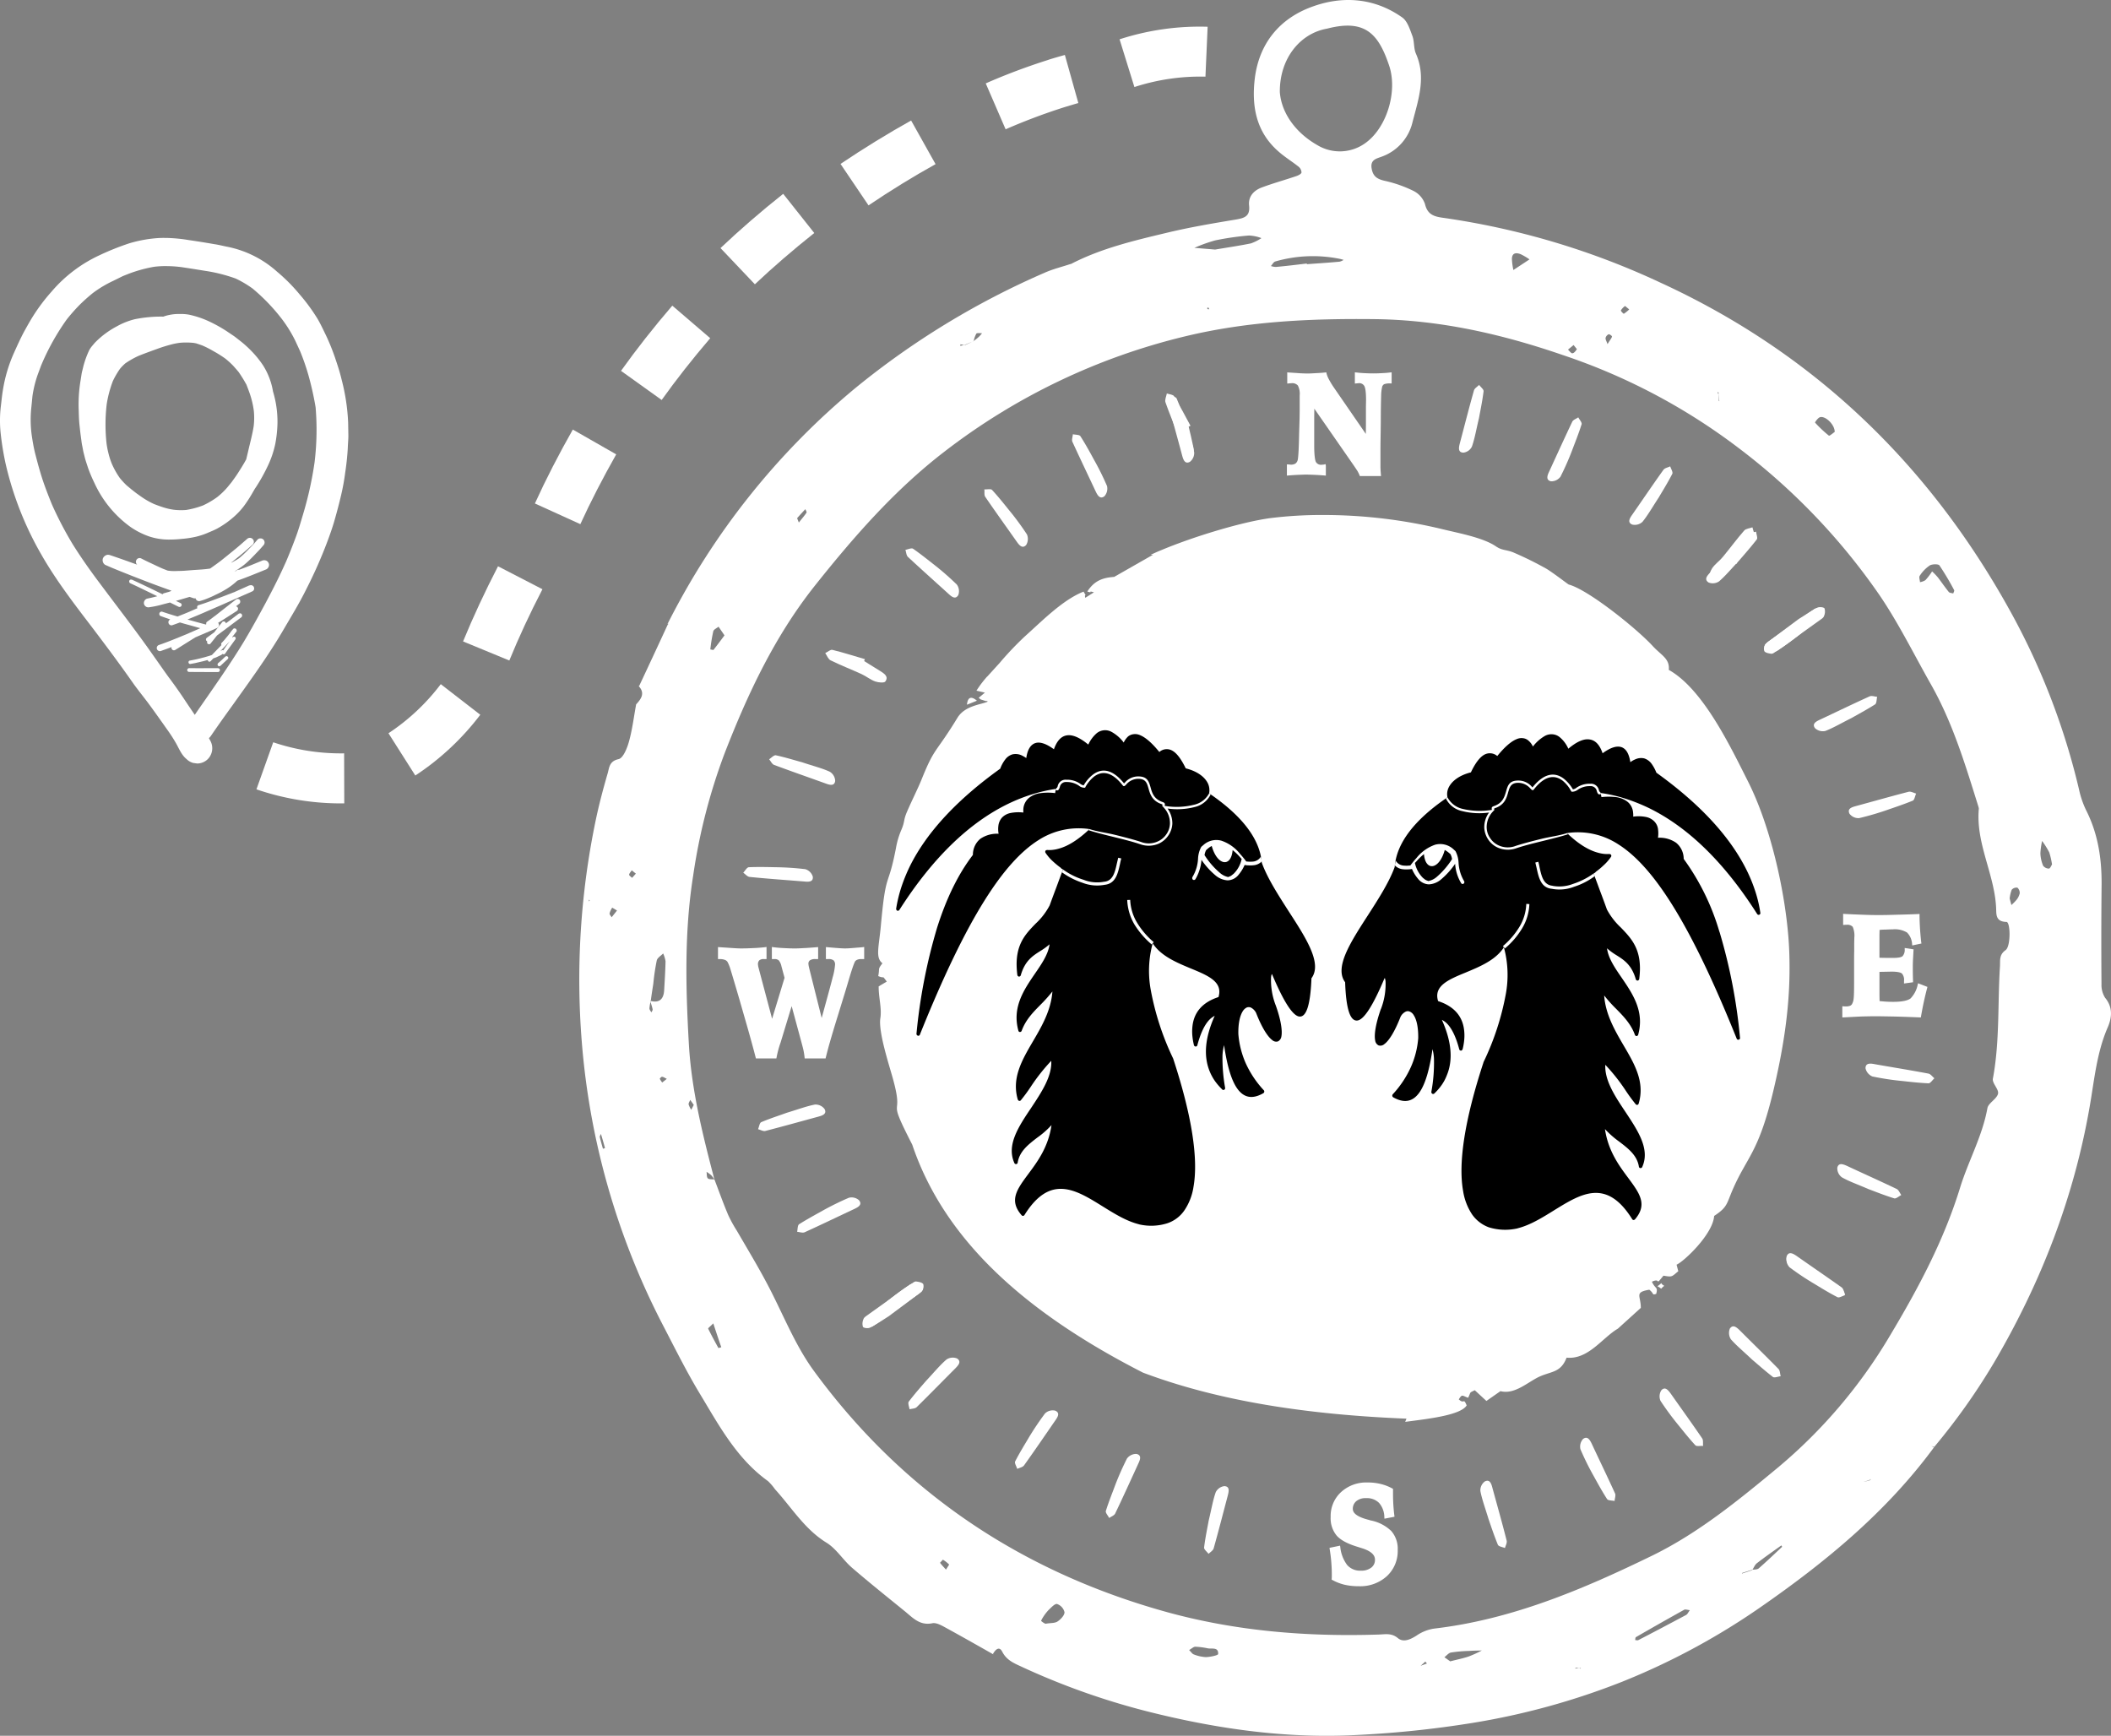 <svg xmlns="http://www.w3.org/2000/svg" width="580.511" height="477.347" viewBox="0 0 580.511 477.347"><rect x="0" y="0" width="580.511" height="477.347" fill="#808080" stroke="none"/><defs><style>.a{fill:white;}.a,.b,.c,.d{fill-rule:evenodd;}.b{fill:#fff;}.c{fill:black;}.d{fill:black;}</style></defs><g transform="translate(-261.331 -432.419)"><path class="a" d="M287.048,434.282c1.539-.5,3.141-.942,4.679-1.382l3.707,13.224c-1.414.408-2.89.847-4.3,1.287a165.993,165.993,0,0,0-15.7,5.936l-5.466-12.627a170.546,170.546,0,0,1,17.023-6.407Z" transform="translate(262.434 14.631)"/><path class="a" d="M271.133,436.165a71.426,71.426,0,0,1,24.216-3.455l-.6,13.725a58.589,58.589,0,0,0-19.537,2.859Z" transform="translate(298.072 7.064)"/><path class="a" d="M289.986,446.827a72.383,72.383,0,0,1-17.871,16.71l-7.382-11.623a58.241,58.241,0,0,0,14.386-13.5Z" transform="translate(103.424 182.154)"/><path class="a" d="M287.73,455.722a71.653,71.653,0,0,1-24.154-3.863l4.617-12.94a58.073,58.073,0,0,0,19.5,3.046Z" transform="translate(68.272 197.632)"/><path class="a" d="M288.1,433.474l6.721,12c-6.157,3.425-12.344,7.225-18.437,11.34l-7.7-11.4C275.129,441.076,281.63,437.086,288.1,433.474Z" transform="translate(223.783 32.086)"/><path class="a" d="M284.882,434.116l8.543,10.774c-5.842,4.648-11.338,9.391-16.332,14.1l-9.454-9.956C272.916,444.042,278.695,439.017,284.882,434.116Z" transform="translate(191.824 51.608)"/><path class="a" d="M280.871,435.095l10.427,8.951c-4.868,5.685-9.36,11.4-13.35,16.992l-11.181-8.009C270.977,447.125,275.72,441.094,280.871,435.095Z" transform="translate(165.338 81.379)"/><path class="a" d="M276.442,436.18,288.377,443c-3.675,6.5-7,12.94-9.863,19.191l-12.5-5.685C269.029,449.874,272.546,443.058,276.442,436.18Z" transform="translate(142.409 114.373)"/><path class="a" d="M275,437.378l12.218,6.312c-3.455,6.659-6.5,13.223-9.108,19.6l-12.721-5.245C268.149,451.323,271.384,444.382,275,437.378Z" transform="translate(123.282 150.772)"/><g transform="translate(261.331 497.849)"><path class="a" d="M348.118,481.051a84.99,84.99,0,0,0-1.978-8.826,60.869,60.869,0,0,0-2.293-6.6l-1.32-2.858a36.174,36.174,0,0,0-3.926-6.282,52.781,52.781,0,0,0-7.821-8.071,29.637,29.637,0,0,0-4.617-2.733,43.592,43.592,0,0,0-8.48-2.135c-2.135-.346-4.271-.691-6.407-1.005a31.9,31.9,0,0,0-3.895-.283,24.351,24.351,0,0,0-3.707.189,38,38,0,0,0-6.878,1.884c-.565.22-1.1.441-1.664.66l-2.67,1.318a31.809,31.809,0,0,0-5.528,3.3,47.943,47.943,0,0,0-3.769,3.36,51.6,51.6,0,0,0-3.486,3.959,64.64,64.64,0,0,0-7.067,12.72l-.942,2.544A31.333,31.333,0,0,0,270.255,478l-.283,2.89a31.828,31.828,0,0,0,.063,7.726c.251,1.728.534,3.425.942,5.088.472,1.822.942,3.612,1.477,5.4.88,2.984,2.01,5.874,3.172,8.732a101.248,101.248,0,0,0,5.654,10.836c2.355,3.77,4.93,7.413,7.633,10.993,4.962,6.659,10.082,13.223,14.856,20.07,1.319,1.853,2.607,3.738,3.958,5.591,1.351,1.79,2.638,3.611,3.894,5.466,1.068,1.632,2.167,3.235,3.267,4.867,4.554-6.6,9.234-13.129,13.412-19.976,2.136-3.55,4.114-7.161,6.062-10.773,1-1.886,1.979-3.739,2.921-5.654.974-1.915,1.854-3.832,2.733-5.78.848-2.01,1.665-4.02,2.418-6.062.911-2.324,1.6-4.774,2.324-7.192a97.692,97.692,0,0,0,3.078-14.008,74.165,74.165,0,0,0,.282-15.171ZM306.5,434.5h.408a43.2,43.2,0,0,1,6.375.6c2.388.345,4.712.722,7.067,1.131,1.1.156,2.167.439,3.267.659a28.963,28.963,0,0,1,13.883,6.878,48.628,48.628,0,0,1,6.219,6.25,51.36,51.36,0,0,1,4.931,6.721c.848,1.446,1.539,2.953,2.262,4.43a59.414,59.414,0,0,1,2.544,6.249c.659,1.948,1.319,3.926,1.791,5.937a56.276,56.276,0,0,1,1.821,11.9l.063,3.612c0,1.131-.126,2.261-.158,3.391-.125,2.293-.376,4.586-.722,6.847a59.53,59.53,0,0,1-1.131,6.188c-.534,2.293-1.13,4.553-1.789,6.846-.566,1.979-1.257,3.926-1.98,5.874a126.9,126.9,0,0,1-5.779,13.065c-1.884,3.833-4.146,7.508-6.313,11.213-4.272,7.319-9.3,14.166-14.229,21.076-1.884,2.607-3.769,5.246-5.591,7.915a3.949,3.949,0,0,1-.659.785l.377.691a4.272,4.272,0,0,1-.66,5.057,4.188,4.188,0,0,1-2.952,1.225l-1.1-.158a4.129,4.129,0,0,1-1.822-1.068c-1.382-1.1-2.072-2.922-2.921-4.4a42.352,42.352,0,0,0-2.418-3.737c-1.759-2.482-3.518-4.994-5.34-7.444-1.193-1.57-2.418-3.11-3.58-4.68-1.195-1.7-2.419-3.424-3.643-5.119-2.482-3.424-5-6.785-7.539-10.146-5.152-6.753-10.4-13.506-14.605-20.918a90.667,90.667,0,0,1-9.611-24.373,77.2,77.2,0,0,1-1.413-8.418,33.141,33.141,0,0,1,0-7.7c.188-1.476.314-2.984.564-4.46a40.688,40.688,0,0,1,3.11-10.427c.88-1.948,1.759-3.894,2.764-5.779.628-1.132,1.257-2.263,1.916-3.362a50.661,50.661,0,0,1,5.591-7.57,38.627,38.627,0,0,1,13.065-9.956,72.392,72.392,0,0,1,8.292-3.33,35.941,35.941,0,0,1,8.354-1.476l1.288-.031Z" transform="translate(-261.331 -434.502)"/><path class="a" d="M310.2,461.741A24.23,24.23,0,0,0,309.072,457c-.282-.817-.6-1.634-.911-2.45l-.032-.031a38.033,38.033,0,0,0-2.1-3.393c-.44-.534-.911-1.068-1.382-1.6a20.9,20.9,0,0,0-2.293-2.1,31.351,31.351,0,0,0-3.141-1.979,29.187,29.187,0,0,0-3.11-1.6c-.6-.219-1.163-.408-1.759-.6l-.659-.125a19.487,19.487,0,0,0-3.833-.03,19.78,19.78,0,0,0-2.732.564c-1.037.283-2.073.6-3.11.974-1.821.659-3.675,1.318-5.465,2.041a23.552,23.552,0,0,0-3.675,2.074,12.8,12.8,0,0,0-1.446,1.476,22.813,22.813,0,0,0-1.978,3.391,31.552,31.552,0,0,0-1.7,6.408,47.8,47.8,0,0,0-.032,10.8,23.369,23.369,0,0,0,.5,2.576,20.15,20.15,0,0,0,.942,2.952,21.962,21.962,0,0,0,2.2,3.926,22.2,22.2,0,0,0,1.853,2.01c.44.376.88.722,1.319,1.1l1.32,1.035,1.413,1.005a21.677,21.677,0,0,0,3.517,2.011q1.32.518,2.639.942a16.938,16.938,0,0,0,2.795.627,17.183,17.183,0,0,0,3.36.063,23.288,23.288,0,0,0,4.681-1.256,23,23,0,0,0,3.895-2.293,19.858,19.858,0,0,0,2.858-2.763l1.1-1.351c.565-.786,1.13-1.539,1.634-2.325.847-1.32,1.664-2.607,2.387-3.957.189-.848.408-1.7.6-2.544.5-2.167,1.1-4.335,1.444-6.565a19.347,19.347,0,0,0,.032-4.27Zm3.957,14.982a49.57,49.57,0,0,1-3.36,6.062l-.283.408-.816,1.413c-.471.786-.911,1.539-1.445,2.293a19.786,19.786,0,0,1-3.643,4.146,25.014,25.014,0,0,1-4.491,3.141c-.879.472-1.853.849-2.795,1.257a19.561,19.561,0,0,1-2.984.973,27.526,27.526,0,0,1-3.926.6,32.228,32.228,0,0,1-3.895.19,17.274,17.274,0,0,1-5.057-.849,21.5,21.5,0,0,1-5.151-2.607,30.521,30.521,0,0,1-9.988-12.218,38.715,38.715,0,0,1-1.665-3.926L264,475.591c-.22-.69-.377-1.413-.566-2.135-.157-.6-.251-1.225-.377-1.853a15.954,15.954,0,0,1-.282-1.758c-.22-1.477-.377-2.953-.534-4.429-.126-1.289-.158-2.607-.189-3.926-.062-1.256-.03-2.513.032-3.77a39.355,39.355,0,0,1,.472-4.207l.313-2.011c.125-.628.315-1.256.44-1.853a25.688,25.688,0,0,1,1.634-4.523,8.42,8.42,0,0,1,.565-.879c.408-.472.785-.973,1.225-1.414a24.334,24.334,0,0,1,5.811-4.27,19.906,19.906,0,0,1,4.9-1.948,36.163,36.163,0,0,1,7.852-.722h.03a10.442,10.442,0,0,1,1.7-.472,12.477,12.477,0,0,1,2.607-.251h.377a12.275,12.275,0,0,1,2.387.189,25.563,25.563,0,0,1,5.246,1.728,38.987,38.987,0,0,1,5.025,2.763l1.729,1.162c.628.408,1.193.879,1.759,1.32a29.835,29.835,0,0,1,3.172,2.794,27.679,27.679,0,0,1,3.424,4.178,19.31,19.31,0,0,1,2.733,7.192,28.539,28.539,0,0,1,1.225,8.732,34.115,34.115,0,0,1-.6,5.653A27.169,27.169,0,0,1,314.16,476.723Z" transform="translate(-240.408 -414.25)"/><path class="a" d="M264.36,446.144a.523.523,0,0,1-.66.063.5.5,0,0,1-.251-.315l.03-.376-.251-.22a.513.513,0,0,1-.062-.472c.03-.156.125-.22.251-.345l2.041-1.507.188-.283-.094.125,2.074-2.639a.545.545,0,0,1,.408-.156.6.6,0,0,1,.408.156.584.584,0,0,1,.158.379c1.193-.88,2.387-1.791,3.58-2.7l.282-.062h.189a.629.629,0,0,1,.345.282.512.512,0,0,1,.063.471.549.549,0,0,1-.252.378c-2.2,1.634-4.4,3.3-6.6,4.931C265.585,444.605,264.988,445.391,264.36,446.144Z" transform="translate(-206.5 -334.549)"/><path class="a" d="M274.317,441.47l-2.575,2.7.313-.188.253-.094.156.031.095.032c.345-.5.691-1.038,1.068-1.54l.691-.942Zm-1.854,3.518-.062-.062-.44.314-.879.408a6.233,6.233,0,0,1-1.257.5l-.754.785a.454.454,0,0,1-.659,0l-.158-.314-1.319.346-1.225.282-.942.22-1.194.22a.449.449,0,0,1-.565-.314.458.458,0,0,1,.314-.6c.911-.158,1.791-.346,2.7-.566l1.444-.376,1.194-.346.755-.251,2.637-2.733a.522.522,0,0,1,.095-.659l.6-.628.472-.565.722-.879-.031.03.063-.062-.032.032.534-.691.252-.346h0l.03-.062h0l.408-.472a.637.637,0,0,1,.346-.283h.157l.283.063a.661.661,0,0,1,.251.345.5.5,0,0,1-.032.472l-.472.6-.094.125h0l-.565.724.063.156h.032l.251-.22h.126l.251.063.22.282-.062.346-1.446,2.01c-.471.628-.942,1.287-1.382,1.917A.468.468,0,0,1,272.463,444.988Z" transform="translate(-211.149 -330.534)"/><path class="a" d="M263.365,440.833a.526.526,0,0,1,0-.69l1.1-.974.88-.848.345-.158.346.158a.455.455,0,0,1,0,.659l-.912.849-1.068,1A.526.526,0,0,1,263.365,440.833Z" transform="translate(-203.402 -323.175)"/><path class="a" d="M263.719,441.778l.408.063c2.544.847,5.088,1.759,7.6,2.669a1.055,1.055,0,0,1-.22-1.289,1,1,0,0,1,1.414-.376c.816.408,1.6.817,2.45,1.193,1.13.534,2.293,1.1,3.455,1.6l1.288.5h0a12.57,12.57,0,0,0,2.167.125l1-.031c.534,0,1.037-.032,1.539-.063l2.419-.189c1.382-.093,2.764-.156,4.115-.346l.439-.062c.974-.69,1.948-1.382,2.89-2.1,1.193-.942,2.387-1.915,3.581-2.89,1.256-1.005,2.449-2.073,3.674-3.141a1.176,1.176,0,0,1,.786-.314,1.1,1.1,0,0,1,.753.314,1.062,1.062,0,0,1,0,1.539c-1.1.973-2.2,1.979-3.36,2.921-.848.691-1.7,1.382-2.576,2.073l.188-.063a19.151,19.151,0,0,0,2.041-1.193l.032-.032a26.8,26.8,0,0,0,2.388-2.229l1.381-1.414c.44-.471.848-.973,1.257-1.444a1.085,1.085,0,0,1,.785-.315,1.107,1.107,0,0,1,.816.315,1.136,1.136,0,0,1,0,1.6c-.5.565-1,1.162-1.538,1.7-.6.628-1.195,1.256-1.791,1.853-.565.566-1.131,1.1-1.727,1.6a20.378,20.378,0,0,1-2.136,1.54l-.753.5.408-.156h.032a1,1,0,0,1,.754-.345l.063.03.911-.345c1.884-.69,3.769-1.507,5.653-2.261l.315-.032a1.583,1.583,0,0,1,.691.158,1.359,1.359,0,0,1,.628.817,1.245,1.245,0,0,1-.158,1,1.3,1.3,0,0,1-.785.629c-2.167.879-4.3,1.758-6.5,2.575l-1.225.439a18.141,18.141,0,0,1-3.046,2.324,26.4,26.4,0,0,1-2.953,1.571,20.26,20.26,0,0,1-1.853.848A17.049,17.049,0,0,1,289,454.5a.972.972,0,0,1-1.194-.659v-.094a1.156,1.156,0,0,1-.723-.063l-.942-.314-3.769,1.1,1.319.629a.551.551,0,0,1,.189.754.6.6,0,0,1-.785.22l-2.356-1.162-2.167.565a25.413,25.413,0,0,1-3.424.722,1.25,1.25,0,0,1-1.539-.848,1.253,1.253,0,0,1,.879-1.507c.942-.189,1.853-.408,2.764-.66-2.136-1.037-4.24-2.073-6.376-3.079l-1.068-.5a.561.561,0,0,1-.22-.754.7.7,0,0,1,.346-.252h.125l.283.063c2.01.91,4.02,1.884,6,2.827l2.356,1.162a.785.785,0,0,1,.5-.314l.88-.251a4.478,4.478,0,0,0,.911-.314l.189-.094c-2.01-.722-4.021-1.445-6-2.2-3.455-1.32-6.91-2.67-10.334-4.084l-1.884-.817a1.444,1.444,0,0,1-.534-.534,1.643,1.643,0,0,1-.157-1.162A1.621,1.621,0,0,1,263.719,441.778Z" transform="translate(-234.001 -354.65)"/><path class="a" d="M263.329,454c2.544-.879,5.026-1.915,7.475-2.921l3.675-1.6.189-.094-2.1-.6c-.879-.251-1.759-.471-2.607-.721l-.88-.253c-.691.253-1.382.5-2.1.755a.833.833,0,0,1-1.036-.6.809.809,0,0,1,.094-.659,1,1,0,0,1,.378-.345c-.848-.283-1.7-.566-2.514-.88a.554.554,0,0,1-.408-.283.649.649,0,0,1,.566-.973l.157.031c1.413.472,2.795.911,4.209,1.32,1.1-.439,2.23-.879,3.329-1.351l2.136-.942-.062-.125a.581.581,0,0,1,.408-.722c1.7-.5,3.36-1.131,5.025-1.759,1.664-.6,3.3-1.256,4.931-1.884l3.926-1.759.472-.094.219.031a.956.956,0,0,1,.565.408,1.134,1.134,0,0,1,.094.722.917.917,0,0,1-.44.535c-2.827,1.255-5.685,2.511-8.512,3.769-1.727.753-3.486,1.507-5.213,2.261-1.382.6-2.764,1.163-4.147,1.728,1.665.471,3.362.942,5.057,1.382l.094-.062v-.346a.6.6,0,0,1,.315-.408c.722-.5,1.414-1.036,2.1-1.57l-.125.125c1.947-1.539,3.863-3.046,5.811-4.553a.812.812,0,0,1,.534-.221.7.7,0,0,1,.722.755.716.716,0,0,1-.188.5l-.974.754a1.029,1.029,0,0,1,.471.345.721.721,0,0,1-.282.974c-1.7,1.1-3.424,2.2-5.121,3.266l.126.127a.9.9,0,0,1,.095.689.893.893,0,0,1-.408.535c-2.042.911-4.083,1.758-6.093,2.638l-1.005.628c-1.508.942-2.984,1.884-4.522,2.827a.672.672,0,0,1-.912-.251.609.609,0,0,1-.062-.565l-.566.22c-.816.314-1.633.6-2.418.879a.865.865,0,0,1-1.068-.6A.878.878,0,0,1,263.329,454Z" transform="translate(-219.604 -342.059)"/><path class="a" d="M263.5,438.27h0c2.639.031,5.276,0,7.916,0a.55.55,0,0,1,.534.534.53.53,0,0,1-.534.534c-2.639,0-5.276,0-7.916-.031a.523.523,0,0,1-.534-.5A.55.55,0,0,1,263.5,438.27Z" transform="translate(-211.487 -319.952)"/></g><path class="a" d="M298.285,459.517l-.094.345a7.535,7.535,0,0,1-1.978,3.832c-1.005.754-3.173,1.068-6.628.879-.6-.031-1.224-.093-1.885-.156l-.03-1.6v-6.438h.22l1.665-.032,1.382-.031c1.915,0,2.638.283,2.921.534a2.647,2.647,0,0,1,.565,2.01v.722l2.48-.345v-.282l-.03-.974c-.032-1.288-.032-2.135-.032-2.576,0-.565,0-1.193.032-1.948.03-.721.094-1.727.157-2.984l.031-.282-2.45-.377v.346a2.556,2.556,0,0,1-.6,1.915c-.251.22-.911.472-2.639.472h-1.413l-1.728-.032h-.565V446.2l.03-1.351a14.145,14.145,0,0,1,1.634-.094c.659-.031,1.32-.063,2.011-.063a6.487,6.487,0,0,1,3.926.88,4.929,4.929,0,0,1,1.381,3.2l.032.345,2.544-.535-.062-.282c-.157-1.287-.251-2.545-.346-3.8-.063-1.225-.126-2.48-.126-3.706v-.346l-.313.032q-3.393.14-6.031.189c-1.758.062-3.454.093-4.993.093-1.288,0-2.764-.031-4.335-.093s-3.235-.125-4.994-.221l-.346-.031v3.046h.346l.345-.031h.283a2,2,0,0,1,1.665.565,6.128,6.128,0,0,1,.44,2.984l-.032,1.508v2.2c-.032,1.037-.032,1.979-.032,2.921v5.779c0,2.136-.032,3.612-.125,4.366a3.724,3.724,0,0,1-.44,1.476,1.16,1.16,0,0,1-.6.5,3.271,3.271,0,0,1-1.1.156h-.282l-.377-.031h-.315v3.046h.345c1.886-.094,3.55-.187,4.964-.251,1.444-.032,2.732-.063,3.8-.063,1.1,0,2.544.031,4.46.063,1.885.031,4.492.125,7.758.251h.282l.032-.283c.22-1.193.44-2.45.723-3.737.282-1.32.6-2.67.974-4.084l.062-.283Z" transform="translate(490.501 243.307)"/><path class="a" d="M305.9,440.9c-1.634.156-2.764.219-3.3.219-.754,0-2.073-.093-3.926-.251l-1.036-.094-.345-.031v3.3h.691a2.161,2.161,0,0,1,1.445.376,1.587,1.587,0,0,1,.377,1.225,17.3,17.3,0,0,1-.66,3.455c-.408,1.665-1.444,5.433-3.015,11.151l-3.393-13.538-.188-.816-.063-.5a1.16,1.16,0,0,1,.408-1.005,2.527,2.527,0,0,1,1.508-.345h.754v-3.3l-.377.031c-1.508.127-2.733.22-3.675.252-.911.062-1.7.093-2.293.093-.942,0-1.947-.031-2.921-.093-1.005-.032-2.041-.125-3.077-.252l-.378-.063v3.33h.723a1.649,1.649,0,0,1,1.193.376,3.911,3.911,0,0,1,.723,1.634l.848,3.142L282.5,460.466,278.893,446.9l-.22-.849-.062-.534a1.489,1.489,0,0,1,.376-1.131,1.841,1.841,0,0,1,1.225-.345h.754v-3.33l-.377.063c-1.131.127-2.261.22-3.36.252-1.1.062-2.231.093-3.33.093q-.754,0-2.072-.093l-3.832-.252-.377-.031v3.3h.565a3.853,3.853,0,0,1,1.319.22,1.616,1.616,0,0,1,.722.534,11.75,11.75,0,0,1,.879,2.231c.377,1.225,1.163,3.862,2.324,7.821l2.356,8.2c1.194,4.209,1.915,6.942,2.2,8.073l.063.252h5.622l.063-.283a28.342,28.342,0,0,1,.911-3.55l.189-.534,3.046-10.019,2.67,9.863c.252.942.472,1.759.6,2.356.125.659.219,1.256.282,1.852l.032.315H297.2l.063-.252c.283-1.131.628-2.482,1.068-4.021s1.194-4.114,2.293-7.632l1.477-4.805c.376-1.194.848-2.765,1.413-4.68,1.256-4.273,1.727-5.215,1.853-5.37A1.528,1.528,0,0,1,306,444.2a2.709,2.709,0,0,1,.974-.158h.848v-3.33l-.377.063C307.066,440.805,306.564,440.868,305.9,440.9Z" transform="translate(191.155 252.125)"/><path class="a" d="M284.246,455.827l-.5-.156c-2.89-.722-4.366-1.728-4.366-2.984a2.721,2.721,0,0,1,.974-2.167,3.993,3.993,0,0,1,2.67-.817,4.739,4.739,0,0,1,3.581,1.32,6.079,6.079,0,0,1,1.445,3.989l.032.346,2.764-.535-.032-.282c-.125-.942-.219-1.948-.282-2.953s-.094-2.041-.094-3.079v-1.351l-.158-.093a13.052,13.052,0,0,0-3.235-1.257,14.746,14.746,0,0,0-3.643-.408,10.2,10.2,0,0,0-7.286,2.671,8.929,8.929,0,0,0-2.828,6.815,7.452,7.452,0,0,0,1.6,5.057c1.036,1.224,2.92,2.261,5.559,3.077l1.194.376c2.544.755,3.831,1.822,3.831,3.205a2.627,2.627,0,0,1-1,2.2,4.432,4.432,0,0,1-2.858.848,4.692,4.692,0,0,1-3.8-1.57,9.893,9.893,0,0,1-1.884-4.994l-.063-.314-2.889.6.03.283c.189,1.161.346,2.323.44,3.486s.157,2.324.157,3.455v.817l-.032.5-.03.188.188.1a13.4,13.4,0,0,0,3.392,1.318,16.742,16.742,0,0,0,3.864.408,10.857,10.857,0,0,0,7.757-2.764,9.4,9.4,0,0,0,2.984-7.193,7.426,7.426,0,0,0-1.759-5.214A11.233,11.233,0,0,0,284.246,455.827Z" transform="translate(353.965 394.713)"/><path class="a" d="M291.318,435.68h-.032v3.079l.377-.031.252-.032.377-.031a1.578,1.578,0,0,1,1.6.786c.219.376.471,1.351.471,3.863l-.031,1.665V450.1l-.031,2.513-8.606-12.5a23.576,23.576,0,0,1-1.6-2.607,6.707,6.707,0,0,1-.6-1.539l-.063-.283-.283.031c-.942.1-1.884.158-2.7.19q-1.271.093-2.261.093c-.5,0-1.131-.031-1.884-.062-.755-.063-1.822-.125-3.267-.221l-.345-.031v3.079l.376-.031.283-.032.471-.031a2.076,2.076,0,0,1,1.791.628,4.993,4.993,0,0,1,.5,2.763v4.084l-.03,2.231-.127,4.239c-.094,5.183-.282,6.816-.408,7.256a1.738,1.738,0,0,1-.628.911,2.422,2.422,0,0,1-1.319.282l-.283-.031-.408-.032H272.6v3.08l.314-.032c1.131-.094,2.136-.158,2.953-.189s1.476-.062,1.979-.062c.564,0,1.287.031,2.135.062s1.853.094,2.984.189l.345.032v-2.733l-.094-.439-.408.125-.66.063a1.622,1.622,0,0,1-1.6-.817c-.189-.439-.44-1.571-.44-4.555v-7.7l.032-2.355,10.709,15.422c.535.785.943,1.382,1.195,1.79a11.761,11.761,0,0,1,.534,1.1l.062.221h5.842l-.032-.346-.094-1.225-.032-.817v-4.4c0-1.727.032-3.58.063-5.559l.032-2.607c0-3.612.063-5.968.094-7.13a11.638,11.638,0,0,1,.251-2.324,1.221,1.221,0,0,1,.565-.849,4.434,4.434,0,0,1,1.759-.219h.315V435.68l-.378.031c-.754.1-1.538.158-2.293.19a41.3,41.3,0,0,1-4.8,0q-1.132-.048-2.262-.19Z" transform="translate(342.622 99.137)"/><path class="a" d="M269.257,680.147l-.126-.345-.188.471.314-.125Zm169.954-162.7h.408l-.251-.5-.346.221.189.283ZM290.458,729.112c-.6-.283-.942-.565-1.319-.565-.189-.031-.629.44-.6.565a5.036,5.036,0,0,0,.66,1.005l1.256-1.005Zm7.412,7.161-.974-1.382c-.157.439-.5.879-.439,1.256a5.865,5.865,0,0,0,.722,1.476l.691-1.351Zm-15.924-63.6-1.131-.911c-.251.408-.66.785-.723,1.193,0,.283.534.6.817.88l1.037-1.162Zm267.2-145.612c.817-1.351,1.194-1.727,1.225-2.105,0-.187-.754-.721-.942-.6a1.537,1.537,0,0,0-.817,1c-.063.408.251.849.534,1.7ZM367.222,864.077l.879-1.382a8.043,8.043,0,0,0-1.727-1.351l-.785.848c.44.6.974,1.131,1.634,1.884ZM539.814,527.31l-1.539,1.257c.408.376.88,1.068,1.225,1,.471-.032.911-.659,1.225-1.131l-.911-1.131ZM276.764,682.816l-1.319-.785a5.272,5.272,0,0,0-.723,1.539c-.063.345.377.753.566,1.1l1.476-1.854ZM555.11,517.51l-1.131-.942a3.941,3.941,0,0,0-1.162,1.224c-.063.127.691.943.817.911a8.466,8.466,0,0,0,1.476-1.193ZM326.767,576.119c.785-1,1.507-1.821,2.1-2.7.125-.188-.189-.659-.315-.972-.754.816-1.539,1.631-2.261,2.48l.472,1.193ZM272.336,744.252c-.157.408-.346.628-.315.817.251,1.1.566,2.2.88,3.266l.565-.188c-.345-1.225-.691-2.481-1.13-3.9Zm387.4-64.733.472,1.79a13.548,13.548,0,0,0,1.476-1.507,4.368,4.368,0,0,0,.817-1.729,1.95,1.95,0,0,0-.629-1.538,1.747,1.747,0,0,0-1.57.566,9.122,9.122,0,0,0-.565,2.418ZM303.241,796.359c-.847.848-1.476,1.32-1.413,1.445.879,1.79,1.853,3.58,2.827,5.339l.785-.22c-.691-2.01-1.382-4.052-2.2-6.564ZM527.69,503.754a17.121,17.121,0,0,0-2.387-1.414c-1.194-.471-2.387-.471-2.45,1.225a17.535,17.535,0,0,0,.408,3.108l4.429-2.92Zm-93.6,382.436c.6.6.879,1.068,1.257,1.193a10.455,10.455,0,0,0,3.329.755c1.194-.032,3.361-.472,3.393-.849.125-1.978-1.7-1.351-2.859-1.569a20.815,20.815,0,0,0-3.424-.441c-.471,0-.973.5-1.7.911ZM306.32,607.152l-1.634-2.387c-.5.408-1.32.754-1.446,1.256a44.9,44.9,0,0,0-.817,4.994l.848.156c1.037-1.318,2.042-2.669,3.047-4.02ZM505.893,889.3c1.915-.5,3.548-.817,5.119-1.351a33.276,33.276,0,0,0,3.58-1.634c-1.162.031-2.356.031-3.55.125a37.38,37.38,0,0,0-4.962.44c-.659.127-1.193.849-1.791,1.287l1.6,1.132ZM671.386,670.159a21.9,21.9,0,0,0-.754-3.3,22.209,22.209,0,0,0-1.979-3.172,21.32,21.32,0,0,0-.471,3.422,9.677,9.677,0,0,0,.754,3.393,2.035,2.035,0,0,0,1.6.785c.378-.062.66-.879.848-1.13ZM611.615,551.212c.063-1.915-2.419-4.4-3.957-4.083-.6.094-1.508,1.445-1.445,1.507a34.283,34.283,0,0,0,3.8,3.581c.189.156,1.163-.724,1.6-1.005ZM394.579,878.965c1.413-.251,2.575-.125,3.329-.628.848-.565,1.916-1.665,1.916-2.544a3.189,3.189,0,0,0-2.041-2.262c-.6-.156-1.634.973-2.356,1.665a12.953,12.953,0,0,0-1.476,1.915c-.22.346-.628,1.037-.534,1.1a4.616,4.616,0,0,0,1.163.754Zm177.209-3.738c-.629-.062-1.225-.282-1.539-.125q-6.69,3.722-13.286,7.538c-.188.1-.157.534-.219.817.314,0,.659.125.879,0,4.4-2.261,8.764-4.586,13.129-6.909.408-.22.6-.754,1.037-1.32Zm66.619-285.664a18.392,18.392,0,0,1,1.6,1.665c1,1.318,1.947,2.7,2.984,3.989.251.283.817.283,1.225.408.094-.314.345-.691.251-.911a75.255,75.255,0,0,0-4.052-6.816c-.315-.408-1.979-.376-2.67.032a9.778,9.778,0,0,0-2.733,2.827c-.282.376.032,1.163.063,1.759a3.764,3.764,0,0,0,1.508-.566,18.078,18.078,0,0,0,1.822-2.386ZM466.443,504.885l.032.188c2.984-.22,5.968-.408,8.983-.691a3.526,3.526,0,0,0,1.131-.5c-.314-.063-.628-.189-.942-.251a37.271,37.271,0,0,0-17.84.69c-.5.125-.817.817-1.225,1.256a4.459,4.459,0,0,0,1.382.252c2.827-.252,5.653-.6,8.48-.942Zm-25.221-3.832c3.36-.566,6.627-1.037,9.862-1.7a13.062,13.062,0,0,0,2.89-1.445,10.654,10.654,0,0,0-3.454-.722,77.2,77.2,0,0,0-9.3,1.351,42.348,42.348,0,0,0-5.685,2.042c1.916.158,3.832.314,5.685.472Zm17.809-43.345c.408,5.622,4.177,11.15,10.4,14.668a11.957,11.957,0,0,0,12.878-.439c6.062-4.115,9.171-14.229,6.815-21.39-2.921-8.732-6.533-12.971-17.023-10.27l-.471.093c-7.161,1.445-12.658,8.229-12.595,17.338ZM303.556,756.785c-.628-.094-1.444.031-1.821-.315-.346-.345-.253-1.161-.346-1.79a9.7,9.7,0,0,1,1.288.943,8.374,8.374,0,0,1,.879,1.193c-3.2-12.219-6.313-24.562-7.035-37.314-.88-15.454-1.257-30.937,1.193-46.328a160.759,160.759,0,0,1,8.575-33.42c6.344-16.364,13.725-32.163,24.781-46.139,10.742-13.506,21.986-26.416,35.744-37a175.379,175.379,0,0,1,66.4-31.754c17.024-4.084,34.236-4.869,51.73-4.68,18.029.188,35.147,4.114,51.857,9.863a167.646,167.646,0,0,1,48.087,25.347,175.777,175.777,0,0,1,39.042,40.673c5.339,7.853,9.548,16.459,14.259,24.75,5.936,10.523,9.392,22.049,12.973,33.514a2.556,2.556,0,0,1,.094.471c-.911,9.768,4.586,18.437,4.775,27.985.03,1.665.251,3.11,2.827,3.172,1.1.032,1.225,6.722-.251,7.758-1.822,1.287-1.446,2.859-1.539,4.4-.659,10.3-.032,20.7-1.948,30.938-.251,1.256,1.7,2.952,1.414,4.146-.346,1.476-2.67,2.544-2.922,3.989-1.382,7.664-5.214,14.448-7.475,21.735-4.46,14.543-11.465,27.671-19.222,40.643a140.409,140.409,0,0,1-30.938,36.466c-10.8,8.95-21.734,17.9-34.393,24.121-19.1,9.3-38.632,17.621-60.054,20.134a11.568,11.568,0,0,0-4.931,1.947c-1.727,1.1-3.612,1.917-5.088.691-1.727-1.444-3.361-1.068-5.152-1-19.977.659-39.7-.942-59.017-6.345-39.67-11.119-72.116-32.916-96.458-66.18-5.434-7.443-8.763-16.4-13.191-24.593-2.513-4.711-5.276-9.266-7.947-13.882a36.286,36.286,0,0,1-2.387-4.335c-1.382-3.236-2.544-6.533-3.8-9.8ZM285.9,707.66c2.607.691,3.707-.565,3.832-2.983.157-2.639.314-5.246.377-7.884a8.12,8.12,0,0,0-.66-2.167c-.628.659-1.6,1.193-1.759,1.948a60.651,60.651,0,0,0-.942,6.345c-.251,1.6-.5,3.2-.721,4.869a10.48,10.48,0,0,0-.346,1.947c0,.377.346.755.534,1.1.126-.282.377-.564.346-.816-.157-.786-.44-1.57-.66-2.356ZM497.758,890.523l1.727-.627-.44-.534-1.257,1.13-.03.031Zm43.972.786c-.44-.094-.848-.189-1.288-.252l-.22.221,1.6-.094-.251-.189.157.314ZM372.342,527.279l2.512-1.068c.472-.377.974-.753,1.446-1.194a8.6,8.6,0,0,0,.847-.973c-.534.031-1.351-.125-1.57.125a6.986,6.986,0,0,0-.723,2.01c-.817.408-1.6.817-2.418,1.163l-1.225-.221-.062.408,1.194-.251ZM586.174,864.988l2.67-.848c.628-.125,1.444-.032,1.884-.408,2.2-1.917,4.3-3.926,6.438-5.936l-.219-.377c-2.231,1.6-4.492,3.173-6.69,4.869-.6.439-.879,1.287-1.351,1.946-.911.315-1.853.629-2.8.912l.22.125-.156-.283Zm35.272-25.536-.063-.313.157.156-1.978.66h.062l1.822-.5ZM579.829,542.763l-.094-2.325-.345-.251.188.6.158-.345-.032,2.23h.282l-.157.1Zm-296.972,78.3q3.957-8.431,7.884-16.93l.283-.187-.378.094a202.529,202.529,0,0,1,51.762-64.985,221.273,221.273,0,0,1,52.013-31.66c2.261-1.005,4.743-1.6,7.1-2.387l-.03.062c8.386-4.366,17.526-6.5,26.6-8.668,6.157-1.476,12.438-2.544,18.689-3.58,2.45-.408,4.147-.848,3.8-3.926-.251-2.481,1.319-4.115,3.518-4.932,3.109-1.161,6.312-2.041,9.454-3.11.565-.189,1.382-.6,1.445-1.005a2.171,2.171,0,0,0-.817-1.6c-1.822-1.444-3.832-2.669-5.559-4.208-6.125-5.371-7.381-12.438-6.471-20.039,1.194-9.737,6.91-16.521,15.736-19.724,8.355-3.079,17.118-2.483,24.781,2.921,1.445,1,2.136,3.3,2.827,5.119.566,1.538.315,3.393.974,4.869,2.859,6.532.628,12.689-.974,18.94a13.3,13.3,0,0,1-8.323,9.329c-1.414.565-3.33.785-2.89,3.3.377,2.2,1.539,2.92,3.612,3.391a35.122,35.122,0,0,1,7.947,2.8,6.313,6.313,0,0,1,3.11,3.58c.691,2.953,2.544,3.456,5.056,3.8a211.131,211.131,0,0,1,59.74,17.842C606.024,529.6,637.842,560.352,660.174,601a192.022,192.022,0,0,1,18.625,48.5,25.589,25.589,0,0,0,1.916,5.654c3.267,6.407,4.335,13.222,4.3,20.352q-.141,13.759-.031,27.546a6.584,6.584,0,0,0,1,3.769c2.167,2.607,1.853,5.466.754,8.042-3.141,7.16-3.738,14.856-5.089,22.394-4.334,24.624-13.191,47.521-25.755,69.1a176.707,176.707,0,0,1-17.023,24.122l-.66-.408.785.283c-13.129,17.872-29.933,31.691-48.024,44.224a191.46,191.46,0,0,1-37.785,20.322,197.837,197.837,0,0,1-41.4,11.37,284.841,284.841,0,0,1-31.849,3.3c-18.625.974-36.968-1.538-55.06-5.936a198.615,198.615,0,0,1-36.372-12.626c-2.23-1.069-4.522-1.822-5.811-4.366-.847-1.634-1.884-.534-2.544.6l.125.158c-4.209-2.387-8.418-4.773-12.658-7.1-1.288-.69-2.922-1.728-4.146-1.476-3.393.691-5.277-1.414-7.444-3.2-4.9-3.989-9.862-7.946-14.636-12.061-2.513-2.167-4.334-5.277-7.1-6.94-6-3.739-9.517-9.643-14.071-14.637a15.148,15.148,0,0,0-1.948-2.263c-8.544-6.124-13.412-15.2-18.657-23.9-3.707-6.125-6.91-12.595-10.208-18.94a204.157,204.157,0,0,1-22.332-77.956,214.592,214.592,0,0,1,3.8-60.777c.912-4.4,2.074-8.764,3.33-13.1.439-1.507.408-3.3,2.984-3.863,1.287-.283,2.387-3.077,2.889-4.932.912-3.3,1.32-6.753,1.948-10.144l-.189.22c1.446-1.57,2.827-3.173.848-5.276Z" transform="translate(154.242 0)"/><path class="a" d="M276,445.55l-.283,2.575c-.219,1.98-.974,3.676-3.077,4.084a5.789,5.789,0,0,1-5.591-2.293,2.833,2.833,0,0,1-.251-2.325,28.427,28.427,0,0,1,2.418-4.9,3.445,3.445,0,0,1,6.219.472A12.013,12.013,0,0,1,276,445.55Z" transform="translate(162.04 259.063)"/><path class="a" d="M288.443,445.2l-.283,2.608c-.22,1.978-.942,3.643-3.047,4.052a5.694,5.694,0,0,1-5.622-2.293,2.76,2.76,0,0,1-.251-2.293,28.4,28.4,0,0,1,2.418-4.9,3.442,3.442,0,0,1,6.219.441A9.375,9.375,0,0,1,288.443,445.2Z" transform="translate(540.359 248.984)"/><path class="a" d="M282.355,451.488l-.283,2.607c-.219,1.979-.974,3.676-3.077,4.052a5.706,5.706,0,0,1-5.591-2.261,2.848,2.848,0,0,1-.251-2.325,28.427,28.427,0,0,1,2.418-4.9,3.435,3.435,0,0,1,6.219.471A12.346,12.346,0,0,1,282.355,451.488Z" transform="translate(355.228 440.261)"/><path class="a" d="M282.251,439.393c-.157,1.2-.188,1.886-.283,2.608-.219,1.948-.974,3.643-3.077,4.052a5.73,5.73,0,0,1-5.591-2.293,2.76,2.76,0,0,1-.251-2.293,27.607,27.607,0,0,1,2.418-4.931,3.419,3.419,0,0,1,6.188.471A10.872,10.872,0,0,1,282.251,439.393Z" transform="translate(352.066 71.866)"/><path class="b" d="M277.982,445c.408,1.7.817,3.36,1.162,5.057.282,1.225.691,2.732-1.037,3.014-.534.1-1.571-1.161-1.948-2.01-.6-1.255-.722-2.732-1.225-4.052-1.068-2.92-2.324-5.779-3.329-8.7-.251-.689.22-1.633.377-2.448.691.251,1.727.282,2.01.785,1.6,2.638,3.015,5.37,4.491,8.1Z" transform="translate(310.226 104.764)"/><path class="b" d="M273.918,442.7l-1-1.759-.095.158.974,1.634Z" transform="translate(349.311 259.059)"/><path class="a" d="M276.581,443.795a73.552,73.552,0,0,1,2.23,7.726,3.052,3.052,0,0,1-1.194,2.67c-1.351.69-1.789-.6-2.1-1.728-1.287-4.869-2.67-9.673-3.926-14.574-.158-.6.314-1.318.472-2.01.69.283,1.758.408,1.947.911C275.1,439.4,275.953,442.067,276.581,443.795Z" transform="translate(310.905 105.25)"/><path class="a" d="M276.744,443.225a75.332,75.332,0,0,1,3.581,7.225,3.134,3.134,0,0,1-.722,2.827c-1.225.911-1.884-.283-2.387-1.32-2.137-4.555-4.3-9.077-6.408-13.662-.251-.565.094-1.382.125-2.073.723.158,1.791.094,2.074.534C274.545,439.142,275.866,441.623,276.744,443.225Z" transform="translate(285.426 115.62)"/><path class="a" d="M276.89,442.629a78.312,78.312,0,0,1,4.774,6.5,3.191,3.191,0,0,1-.22,2.921c-1.036,1.1-1.884.062-2.575-.911-2.89-4.114-5.842-8.2-8.669-12.343-.345-.5-.157-1.351-.251-2.042.754.031,1.791-.22,2.136.158C274,438.986,275.728,441.216,276.89,442.629Z" transform="translate(262.069 130.255)"/><path class="a" d="M277.3,441.819a75.893,75.893,0,0,1,6.093,5.339,3.088,3.088,0,0,1,.408,2.89c-.785,1.32-1.822.472-2.7-.345-3.707-3.362-7.475-6.722-11.151-10.144-.44-.408-.471-1.289-.691-1.948.723-.125,1.7-.6,2.136-.283C273.686,438.929,275.885,440.72,277.3,441.819Z" transform="translate(241.056 146.016)"/><path class="a" d="M279.267,441.209c1.476.942,2.952,1.822,4.4,2.732,1.069.691,2.419,1.476,1.413,2.889-.314.441-1.948.283-2.827-.03-1.288-.472-2.418-1.414-3.707-2.01-2.827-1.289-5.747-2.419-8.543-3.8-.628-.314-.973-1.289-1.444-1.98.691-.313,1.444-1.035,1.978-.879,3.016.722,5.937,1.7,8.921,2.545Z" transform="translate(219.709 173.01)"/><path class="a" d="M277.111,440.955c3.2,1.069,5.528,1.634,7.633,2.607a3.072,3.072,0,0,1,1.477,2.514c-.189,1.507-1.508,1.13-2.607.721-4.711-1.7-9.486-3.36-14.2-5.119-.565-.22-.911-1.035-1.351-1.539.6-.408,1.319-1.193,1.853-1.1C272.651,439.636,275.352,440.484,277.111,440.955Z" transform="translate(204.778 201.092)"/><path class="a" d="M276.82,440.074a75.239,75.239,0,0,1,8.073.534,3.069,3.069,0,0,1,2.072,2.042c.189,1.507-1.161,1.476-2.355,1.349-4.994-.407-10.02-.752-15.013-1.256-.629-.062-1.163-.754-1.759-1.162.5-.5,1-1.476,1.538-1.507C272.173,439.949,275,440.042,276.82,440.074Z" transform="translate(197.875 230.838)"/><path class="a" d="M275.852,444.368c3.235-.973,5.466-1.821,7.758-2.262a3.094,3.094,0,0,1,2.637,1.225c.723,1.351-.564,1.791-1.727,2.105-4.837,1.318-9.674,2.669-14.542,3.926-.6.155-1.351-.315-2.011-.472.282-.691.408-1.728.88-1.948C271.455,445.845,274.156,445,275.852,444.368Z" transform="translate(201.828 294.074)"/><path class="a" d="M275.314,446.561a78.385,78.385,0,0,1,7.225-3.549,3.051,3.051,0,0,1,2.827.721c.911,1.225-.283,1.854-1.319,2.356-4.555,2.136-9.109,4.335-13.663,6.408-.565.252-1.382-.063-2.073-.125.157-.691.094-1.759.534-2.073C271.232,448.79,273.712,447.472,275.314,446.561Z" transform="translate(212.228 318.798)"/><path class="b" d="M276.1,453.221c-1.885,1.194-3.455,2.262-5.12,3.11-.534.283-1.758.125-1.948-.22a3.025,3.025,0,0,1,.158-2.136c.095-.376.6-.721.942-.972,4.083-2.922,8.2-5.843,12.281-8.733.377-.283.847-.659,1.225-.628.721.094,1.664.252,1.978.722a2.17,2.17,0,0,1-.408,1.979C282.127,448.762,278.955,451.085,276.1,453.221Z" transform="translate(229.601 341.192)"/><path class="b" d="M274.8,448.7a74.428,74.428,0,0,1,6.533-4.805,3.13,3.13,0,0,1,2.889.251c1.131,1.037.063,1.884-.911,2.544-4.083,2.89-8.167,5.843-12.312,8.67-.534.376-1.382.189-2.073.251.063-.721-.188-1.759.189-2.135C271.193,451.593,273.423,449.834,274.8,448.7Z" transform="translate(230.389 341.72)"/><path class="a" d="M274.8,448.7a74.428,74.428,0,0,1,6.533-4.805,3.13,3.13,0,0,1,2.889.251c1.131,1.037.063,1.884-.911,2.544-4.083,2.89-8.167,5.843-12.312,8.67-.534.376-1.382.189-2.073.251.063-.721-.188-1.759.189-2.135C271.193,451.593,273.423,449.834,274.8,448.7Z" transform="translate(230.389 341.72)"/><path class="a" d="M274.189,450.663c2.293-2.45,3.8-4.3,5.591-5.843a3.164,3.164,0,0,1,2.889-.283c1.288.849.377,1.854-.439,2.7-3.55,3.55-7.067,7.163-10.648,10.681-.44.438-1.319.408-1.978.6-.095-.722-.534-1.7-.189-2.135C271.111,454.149,273,452.044,274.189,450.663Z" transform="translate(241.841 361.464)"/><path class="a" d="M273.984,452.347a80.511,80.511,0,0,1,4.491-6.69,3.026,3.026,0,0,1,2.8-.786c1.413.6.722,1.728.032,2.7-2.859,4.147-5.685,8.292-8.607,12.376-.377.5-1.225.628-1.853.942-.22-.722-.817-1.6-.565-2.073C271.566,456.3,273.074,453.917,273.984,452.347Z" transform="translate(270.22 375.485)"/><path class="a" d="M273.577,453.809a78.135,78.135,0,0,1,3.267-7.382,3.14,3.14,0,0,1,2.607-1.256c1.508.346,1,1.6.5,2.67-2.1,4.586-4.177,9.171-6.345,13.695-.251.565-1.1.848-1.665,1.255-.314-.659-1.068-1.444-.911-1.947C271.882,458.143,272.95,455.536,273.577,453.809Z" transform="translate(294.404 387.089)"/><path class="a" d="M273.133,454.952c.785-3.266,1.163-5.622,1.948-7.852a3.076,3.076,0,0,1,2.355-1.666c1.54.063,1.257,1.383.974,2.513-1.287,4.869-2.544,9.768-3.894,14.575-.157.6-.911,1.037-1.414,1.538-.439-.6-1.287-1.225-1.225-1.759C272.222,459.506,272.819,456.742,273.133,454.952Z" transform="translate(320.572 395.683)"/><path class="a" d="M276.576,455.975c-.974-3.2-1.822-5.466-2.262-7.759a3.02,3.02,0,0,1,1.225-2.638c1.351-.69,1.791.6,2.074,1.728,1.319,4.836,2.7,9.673,3.926,14.541.158.6-.282,1.351-.472,2.042-.659-.283-1.727-.408-1.947-.911C278.053,460.372,277.173,457.7,276.576,455.975Z" transform="translate(394.112 394.251)"/><path class="a" d="M278.842,455.413a75.408,75.408,0,0,1-3.581-7.255,3.133,3.133,0,0,1,.723-2.827c1.225-.911,1.884.283,2.387,1.318,2.136,4.586,4.334,9.109,6.408,13.664.251.565-.095,1.382-.126,2.073-.722-.158-1.79-.094-2.073-.534C281.04,459.465,279.721,456.985,278.842,455.413Z" transform="translate(420.68 382.813)"/><path class="a" d="M280.888,454.454a78.527,78.527,0,0,1-4.774-6.5,3.12,3.12,0,0,1,.22-2.89c1.037-1.131,1.884-.063,2.576.879,2.889,4.115,5.842,8.2,8.669,12.344.345.5.157,1.351.251,2.073-.754-.063-1.791.189-2.135-.189C283.778,458.1,282.051,455.868,280.888,454.454Z" transform="translate(441.845 369.703)"/><path class="a" d="M282.824,453.173c-2.45-2.325-4.3-3.832-5.842-5.591a3.235,3.235,0,0,1-.282-2.921c.847-1.256,1.853-.376,2.7.439,3.548,3.549,7.161,7.067,10.679,10.648.439.439.408,1.318.6,2.01-.722.063-1.7.5-2.136.189C286.311,456.22,284.206,454.335,282.824,453.173Z" transform="translate(460.325 353.143)"/><path class="b" d="M284.581,451.51a74.147,74.147,0,0,1-6.722-4.522,3.006,3.006,0,0,1-.785-2.8c.6-1.382,1.759-.691,2.733-.032,4.114,2.891,8.261,5.718,12.375,8.639.472.345.629,1.225.912,1.853-.691.189-1.6.785-2.074.565C288.538,453.9,286.12,452.421,284.581,451.51Z" transform="translate(475.592 333.667)"/><path class="a" d="M288.112,444.367a77.7,77.7,0,0,1-7.758,2.261,3.072,3.072,0,0,1-2.639-1.193c-.69-1.383.565-1.791,1.7-2.105,4.869-1.318,9.705-2.7,14.574-3.956.6-.127,1.351.313,2.041.5-.314.659-.44,1.728-.911,1.947C292.509,442.889,289.808,443.768,288.112,444.367Z" transform="translate(492.225 210.779)"/><path class="a" d="M287.618,444.545c-3.016,1.507-5.057,2.732-7.255,3.581a3.18,3.18,0,0,1-2.828-.754c-.911-1.225.283-1.854,1.352-2.356,4.554-2.136,9.076-4.335,13.663-6.408.534-.251,1.351.063,2.072.125-.188.691-.125,1.759-.565,2.073C291.7,442.316,289.187,443.634,287.618,444.545Z" transform="translate(482.92 185.314)"/><path class="b" d="M286.379,440.978c1.917-1.163,3.456-2.263,5.121-3.11.534-.252,1.759-.127,1.947.22a3.013,3.013,0,0,1-.158,2.135c-.094.376-.6.722-.973.974-4.052,2.92-8.167,5.842-12.25,8.731-.377.283-.848.66-1.257.629-.691-.094-1.634-.252-1.915-.724a2.07,2.07,0,0,1,.376-1.978C280.349,445.439,283.522,443.114,286.379,440.978Z" transform="translate(469.615 161.65)"/><path class="b" d="M283.311,446.836c-1.257,1.163-2.513,2.356-3.769,3.518-.942.848-2.042,1.948-3.141.629-.346-.441.22-1.948.754-2.733.785-1.131,2.01-1.979,2.89-3.047,1.978-2.386,3.832-4.931,5.9-7.287.472-.534,1.508-.6,2.262-.879.156.722.628,1.665.376,2.167-1.508,2.7-3.172,5.277-4.806,7.915Z" transform="translate(455.032 140.403)"/><path class="b" d="M286.691,444.687a80.3,80.3,0,0,1-6.533,4.774,3.12,3.12,0,0,1-2.89-.252c-1.13-1.037-.062-1.884.88-2.544,4.114-2.889,8.2-5.842,12.344-8.7.5-.346,1.382-.158,2.073-.221-.03.722.22,1.759-.188,2.135C290.3,441.766,288.073,443.524,286.691,444.687Z" transform="translate(469.807 161.962)"/><path class="a" d="M286.691,444.687a80.3,80.3,0,0,1-6.533,4.774,3.12,3.12,0,0,1-2.89-.252c-1.13-1.037-.062-1.884.88-2.544,4.114-2.889,8.2-5.842,12.344-8.7.5-.346,1.382-.158,2.073-.221-.03.722.22,1.759-.188,2.135C290.3,441.766,288.073,443.524,286.691,444.687Z" transform="translate(469.807 161.962)"/><path class="a" d="M285.4,444.926c-2.324,2.45-3.832,4.3-5.591,5.811a3.078,3.078,0,0,1-2.889.314c-1.288-.848-.408-1.853.408-2.7,3.58-3.549,7.068-7.161,10.648-10.679.439-.439,1.318-.408,2.01-.6.063.721.5,1.727.189,2.135C288.449,441.44,286.564,443.544,285.4,444.926Z" transform="translate(454.26 141.558)"/><path class="a" d="M283.706,445.045c-1.853,2.828-3.016,4.9-4.492,6.722a3.093,3.093,0,0,1-2.795.754c-1.414-.566-.722-1.728-.032-2.7,2.858-4.114,5.685-8.292,8.606-12.375.377-.5,1.225-.628,1.854-.942.219.722.816,1.6.564,2.073C286.124,441.088,284.617,443.475,283.706,445.045Z" transform="translate(433.782 124.165)"/><path class="a" d="M281.745,444.994a75.486,75.486,0,0,1-3.266,7.412,3.138,3.138,0,0,1-2.607,1.256c-1.477-.345-1.005-1.6-.5-2.669,2.1-4.555,4.177-9.14,6.344-13.695.251-.565,1.1-.817,1.664-1.225.315.628,1.069,1.414.912,1.917C283.441,440.691,282.374,443.3,281.745,444.994Z" transform="translate(411.966 111.119)"/><path class="a" d="M279.6,444.9c-.785,3.267-1.162,5.622-1.948,7.853a3,3,0,0,1-2.355,1.664c-1.54-.062-1.257-1.413-.974-2.544,1.288-4.836,2.513-9.705,3.895-14.574.157-.565.912-1.005,1.414-1.507.44.6,1.287,1.224,1.225,1.759C280.515,440.343,279.918,443.108,279.6,444.9Z" transform="translate(388.446 102.482)"/><path class="a" d="M284.578,451.5a72.666,72.666,0,0,1-6.722-4.491,3.089,3.089,0,0,1-.785-2.8c.6-1.413,1.759-.691,2.733-.032,4.114,2.89,8.261,5.716,12.375,8.639.472.345.629,1.225.942,1.853-.722.219-1.6.785-2.073.565C288.535,453.95,286.148,452.443,284.578,451.5Z" transform="translate(475.595 333.928)"/><path class="a" d="M286.083,449.5c-3.11-1.351-5.339-2.1-7.381-3.266a3.077,3.077,0,0,1-1.257-2.638c.346-1.477,1.6-.974,2.671-.5,4.554,2.135,9.14,4.177,13.662,6.345.565.283.847,1.1,1.256,1.664-.659.346-1.444,1.068-1.947.912C290.418,451.195,287.78,450.127,286.083,449.5Z" transform="translate(489.134 309.956)"/><path class="a" d="M287.527,446.48a74.983,74.983,0,0,1-7.978-1.225,3.2,3.2,0,0,1-1.884-2.23c-.032-1.508,1.319-1.382,2.45-1.163,4.962.88,9.926,1.666,14.856,2.608.6.125,1.1.848,1.634,1.287-.534.472-1.1,1.414-1.634,1.382C292.144,447.014,289.349,446.669,287.527,446.48Z" transform="translate(496.673 283.198)"/><path class="a" d="M485.2,648.908c-1.445,1.1-.22.942-1.884.125,1.884-1.319.377-.911,1.884-.125ZM302.556,477.477l-3.55,3.9h-.032a29.653,29.653,0,0,0-2.92,3.863l2.324.534-1.729,1.445c.912.628.157.283,1.477.722,1.664.566-.472-.408,1.068.283-1.476.817-6.25,1-8.355,4.46-6.188,10.113-6.219,7.884-9.894,17.023-1.036,2.544-2.763,5.968-3.957,8.763-1.1,2.514-.534,2.67-1.665,5.246a21.881,21.881,0,0,0-1.414,4.869c-2.23,11.527-2.732,5.685-4.146,21.327-.565,6.031-1.539,8.732.44,10.3-1.382,1.79-.691,1.193-1.163,3.518,2.074.848.848-.441,2.356,1.507l-2.23,1.319c-.031,3.11.879,5.967.472,8.669-.628,3.643,2.261,12.5,3.36,16.427,3.486,12.375-2.136,3.738,5.4,18.438,9.2,27.294,32.665,46.956,63.447,62.693,21.011,7.914,45.636,11.589,72.46,12.657l-.345.88,1.7-.221h0c6.063-.785,13.694-1.821,15.2-4.3-.942-2.262-.6-.189-2.167-1.665.974-1.539.88-1.005,2.575-.439.88-1.79.189-1.256,1.822-2.073l3.2,2.952,3.863-2.7c3.581.942,6.91-1.948,9.957-3.611,3.707-1.98,6.5-1.131,8.229-5.591,6,.565,9.8-5.466,14.1-7.978l6.312-5.716c0-3.393-1.853-4.272,2.324-4.994,1.414,1.068.66,1.57,1.916,1.131.5-2.042-.189-1.163-1.193-3.329,2.67-1.225.659,1.476,3.172-1.665,2.45.408,2.2.345,4.083-1.225l-.471-1.79c2.2-1.005,10.02-8.481,10.333-13.412,3.707-2.45,3.362-3.235,5.121-7.287,3.894-8.952,7.035-10.051,11.024-26.573,2.733-11.37,4.554-22.425,4.586-33.858v-.817c0-2.67-.094-5.4-.313-8.135-1.069-13.349-5.026-30.75-11.088-42.78-4.9-9.705-12.375-25.441-21.8-30.718.283-3.141-2.041-3.958-4.46-6.6-4.428-4.807-17.746-15.485-23.053-16.868-.095,0-4.931-3.706-6.345-4.46a94.494,94.494,0,0,0-8.952-4.4c-2.01-.785-2.984-.471-4.712-1.632-3.58-2.45-10.3-3.643-14.761-4.743a139.491,139.491,0,0,0-32.383-3.894h-.755a113.624,113.624,0,0,0-14.071.847c-7.884,1.038-21.358,5.152-30.09,8.826h0c-.879.346-1.7.724-2.449,1.069l-.472.189h.66l-10.679,6.093c-3.11.22-5.434,1.005-7.381,4.021,1.915.6-.221-.377,1.821.22l-2.387,1.508c-.376-1.477.66.22-.471-1.7-5.717,2.231-11.5,8.167-16.145,12.312a87.911,87.911,0,0,0-6.815,7.161Zm31.377-23.525ZM296.179,488l-2.733,1.1C293.6,487.277,294.42,486.491,296.179,488Z" transform="translate(233.796 137.118)"/><g transform="translate(507.764 633.225)"><path class="c" d="M355.243,456.177c9.172,6.25,13.977,12.627,14.48,19.1l.125.283v.031c1.571,4.177,4.523,8.732,7.318,13.1,4.806,7.412,9.234,14.292,6.219,18.344-.282,7.349-1.413,10.8-3.392,10.522-1.821-.283-4.3-4.177-7.412-11.56l-.188-.156.063.094a3.323,3.323,0,0,0-.188,1,19.2,19.2,0,0,0,1.224,7.382l.032.062c1.508,4.178,1.884,7.13,1.6,8.606a1.82,1.82,0,0,1-.942,1.413,1.625,1.625,0,0,1-1.6-.376c-1.225-.911-2.827-3.362-4.429-7.476a3.327,3.327,0,0,0-1.476-1.477,1.562,1.562,0,0,0-1.068,0,2.7,2.7,0,0,0-1.1,1.007c-.754,1.193-1.288,3.235-1.225,6.312h0a24.636,24.636,0,0,0,2.01,7.978,27.522,27.522,0,0,0,4.994,7.475.532.532,0,0,1-.032.722l-.125.093c-2.921,1.666-5.277,1.32-7.13-1.256-1.6-2.229-2.795-6.156-3.643-11.966a13.354,13.354,0,0,0-.44,2.889,46.239,46.239,0,0,0,.723,8.826.507.507,0,0,1-.377.6.568.568,0,0,1-.44-.125v-.032a16.593,16.593,0,0,1-1.979-2.293,13.712,13.712,0,0,1-1.413-2.575c-1.791-4.3-1.319-9.423,1.351-15.361a6.351,6.351,0,0,0-.848.535c-1.57,1.194-2.921,3.738-3.926,7.539a.455.455,0,0,1-.6.345.545.545,0,0,1-.346-.345h0V525.4a17.646,17.646,0,0,1-.44-2.669,12.8,12.8,0,0,1,.032-2.45c.408-3.926,2.8-6.659,7.161-8.073,1.288-4.208-2.858-5.905-7.57-7.853-3.926-1.632-8.26-3.423-10.521-6.941a28.974,28.974,0,0,0-.5,13,75.018,75.018,0,0,0,6.094,18.625l.03.063h0c5.151,15.673,6.973,27.577,5.591,35.335a15.63,15.63,0,0,1-2.481,6.407,9.262,9.262,0,0,1-4.648,3.549,14.708,14.708,0,0,1-7.852.314l-.063-.031h0c-3.486-.88-6.784-2.952-10.019-4.962-7.381-4.586-14.354-8.889-21.422,2.449a.5.5,0,0,1-.659.156l-.125-.125c-3.55-4.084-1.257-7.129,1.853-11.339,2.481-3.329,5.528-7.412,6.376-13.443A23.727,23.727,0,0,1,308,550.845c-2.481,1.915-4.9,3.769-5.4,6.878a.46.46,0,0,1-.565.408.455.455,0,0,1-.345-.283h0c-2.23-4.931,1.13-9.988,4.617-15.171,2.827-4.272,5.748-8.637,5.528-12.94a51.746,51.746,0,0,0-5.591,7.067,46.372,46.372,0,0,1-2.763,3.769.468.468,0,0,1-.691.062l-.158-.22h0c-1.727-5.9,1.1-10.8,4.177-16.05,2.419-4.114,4.962-8.511,5.34-13.694a41.856,41.856,0,0,1-3.33,3.706c-2.01,2.041-4.02,4.083-5.119,7.1a.505.505,0,0,1-.628.315.452.452,0,0,1-.282-.346h0c-1.759-6.439,1.508-11.213,4.554-15.673,1.884-2.732,3.674-5.37,4.02-8.071a18.941,18.941,0,0,1-2.606,1.884c-2.073,1.32-4.178,2.67-5.308,6.628a.5.5,0,0,1-.6.345.557.557,0,0,1-.345-.441c-1.005-7.883,1.978-10.961,5.026-14.1a18.776,18.776,0,0,0,3.863-5.025c.534-1.476,1.163-3.173,1.853-4.994.723-1.948,1.257-3.424,1.822-4.869l-.032-.031-.408-.221-.188-.22a24.578,24.578,0,0,1-2.105-1.727,12.753,12.753,0,0,1-2.073-2.388.534.534,0,0,1,.127-.721l.313-.063h.032a7.674,7.674,0,0,0,1.476-.031,9.622,9.622,0,0,0,1.6-.314c2.638-.691,5.5-2.513,8.543-5.4a20.375,20.375,0,0,0-14.008,3.015c-9.455,5.936-19.6,21.044-32.634,53.489a.445.445,0,0,1-.629.283.525.525,0,0,1-.314-.534h0a151.657,151.657,0,0,1,5.653-29.085h0c2.576-8.167,5.842-14.824,9.863-20.07a5.67,5.67,0,0,1,2.041-4.428,8.1,8.1,0,0,1,5.026-1.383,7.3,7.3,0,0,1-.063-2.167,4.075,4.075,0,0,1,1.037-2.324,4.489,4.489,0,0,1,2.323-1.225,11.479,11.479,0,0,1,3.518-.125,6.628,6.628,0,0,1,0-1.1,4.409,4.409,0,0,1,1.446-2.857,6.373,6.373,0,0,1,3.3-1.383,15.284,15.284,0,0,1,3.99,0,5.875,5.875,0,0,1,.251-1.163l-.251.032h0a43.292,43.292,0,0,0-6.565,1.539,47.177,47.177,0,0,0-6.376,2.544c-10.805,5.246-20.824,14.951-29.9,29.178a.494.494,0,0,1-.659.158.6.6,0,0,1-.22-.534h0A39,39,0,0,1,270.6,482a46.578,46.578,0,0,1,2.324-5.716c4.743-9.611,13.318-18.594,24.877-26.887a9.291,9.291,0,0,1,1.319-2.449,3.87,3.87,0,0,1,2.01-1.477,3.98,3.98,0,0,1,2.387.189,9.816,9.816,0,0,1,1.446.817c.313-2.231,1.13-3.611,2.387-4.083,1.288-.471,3.015.063,5.214,1.665.816-2.324,2.01-3.611,3.612-3.832q2.355-.33,5.842,2.544a9.213,9.213,0,0,1,2.261-3.077,3.657,3.657,0,0,1,4.146-.408,10.5,10.5,0,0,1,3.33,2.921,5.58,5.58,0,0,1,1.162-1.632,2.923,2.923,0,0,1,1.539-.66,3.209,3.209,0,0,1,1.759.252c1.508.6,3.3,2.135,5.339,4.648a3.043,3.043,0,0,1,3.707-.283c1.193.722,2.356,2.325,3.549,4.774,3.361.849,5.4,2.514,6.188,4.335A4.465,4.465,0,0,1,355.243,456.177Z" transform="translate(-269.176 -438.813)"/><path class="a" d="M290.9,445.655a3.542,3.542,0,0,1-2.387,1.069,5.5,5.5,0,0,1-1.036.031,7.494,7.494,0,0,1-1.162-.094l-.126-.031a11.111,11.111,0,0,1-1.665,2.7,3.959,3.959,0,0,1-3.015,1.539h0a5.722,5.722,0,0,1-3.424-1.445,20.576,20.576,0,0,1-3.769-4.209,12.193,12.193,0,0,1-1.665,5.34.5.5,0,0,1-.691.125.621.621,0,0,1-.126-.722,10.788,10.788,0,0,0,1.54-5.026,7.558,7.558,0,0,1,.816-3.14l.063-.1v-.03l.659-.566a5.289,5.289,0,0,1,4.9-1.131,11.071,11.071,0,0,1,5.151,3.674,23.226,23.226,0,0,1,1.665,2.042l.879.062a8.652,8.652,0,0,0,.912-.031,2.792,2.792,0,0,0,2.261-1.414Z" transform="translate(-190.354 -409.572)"/><path class="d" d="M279.6,440.958c-.408,4.867-4.239,4.3-5.747-1.132a5.553,5.553,0,0,0-1.005.66l-.534.472a4.206,4.206,0,0,0-.439,1.382,21.157,21.157,0,0,0,4.177,4.836,4.984,4.984,0,0,0,2.324,1.194l.313-.125h0a2.181,2.181,0,0,0,.6-.314l.6-.472a7.937,7.937,0,0,0,2.167-3.957l.032-.094-.471-.534A15.793,15.793,0,0,0,279.6,440.958Z" transform="translate(-187.067 -407.982)"/><path class="a" d="M277.922,452.548a23.472,23.472,0,0,1-4.743-5.5,14.462,14.462,0,0,1-1.979-6.721l.817-.032a13.165,13.165,0,0,0,1.915,6.314,21.684,21.684,0,0,0,4.555,5.308Z" transform="translate(-207.654 -393.628)"/><path class="a" d="M270.943,443.165a19.46,19.46,0,0,0,5.654,2.827,10.058,10.058,0,0,0,5.623.534h.031c2.45-.22,2.984-2.67,3.518-5.119l.346-1.477.848.19c-.125.439-.251.973-.346,1.476-.6,2.732-1.225,5.466-4.239,5.779a11.185,11.185,0,0,1-6.093-.565,20.967,20.967,0,0,1-5.654-2.89Z" transform="translate(-225.049 -404.85)"/><path class="a" d="M271.174,449.2c2.167.722,4.681,1,7.067,1.6,2.45.6,4.869,1.224,7.036,1.915a5.978,5.978,0,0,0,4.679-.125,5.585,5.585,0,0,0,2.356-1.98,5.322,5.322,0,0,0,.974-2.92,6.177,6.177,0,0,0-1.634-4.335l-.565-.629.817.1a19.623,19.623,0,0,0,7.978-.314,6.137,6.137,0,0,0,4.177-3.142l.44.283a6.534,6.534,0,0,1-4.428,3.486,19.234,19.234,0,0,1-7.444.408,6.985,6.985,0,0,1,1.319,4.178,6.248,6.248,0,0,1-1.1,3.235,6.431,6.431,0,0,1-2.607,2.23,6.958,6.958,0,0,1-5.182.158c-2.136-.722-4.555-1.32-6.973-1.917s-5.057-1.225-7.224-1.947Z" transform="translate(-217.994 -422.001)"/><path class="a" d="M270.824,443.9c.126.063.221-.156.315-.408a2.194,2.194,0,0,1,2.387-1.821,6.318,6.318,0,0,1,3.8,1.1,2.053,2.053,0,0,0,.974.441,10.051,10.051,0,0,1,2.418-2.859c1.979-1.57,4.994-2.262,8.669,2.325l.189-.158a4.753,4.753,0,0,1,3.737-1.759c2.513,0,2.922,1.413,3.392,3.077.408,1.477.911,3.142,3.267,3.959.691.251.691.438.628.972l-.03.158-.629-.062.032-.158c0-.156,0-.22-.219-.314-2.671-.911-3.2-2.763-3.645-4.365-.408-1.414-.753-2.608-2.795-2.608a4.343,4.343,0,0,0-3.3,1.539l-.314.314c-.251.22-.472.22-.659-.032-3.424-4.365-6.157-3.769-7.947-2.386a9.829,9.829,0,0,0-2.293,2.765c-.063.155-.063.251-.313.251a2.376,2.376,0,0,1-1.508-.566,5.907,5.907,0,0,0-3.456-1.005,1.674,1.674,0,0,0-1.79,1.383c-.22.659-.408,1.131-1.162.817Z" transform="translate(-226.721 -428.046)"/></g><g transform="translate(630.253 634.325)"><path class="c" d="M302.2,456.212q-13.757,9.375-14.511,19.128l-.094.283h0c-1.57,4.177-4.523,8.763-7.318,13.1-4.805,7.443-9.234,14.291-6.219,18.342.251,7.349,1.382,10.8,3.393,10.522,1.821-.251,4.3-4.177,7.412-11.558l.157-.158-.032.1a3.323,3.323,0,0,1,.189,1,18.941,18.941,0,0,1-1.256,7.413l-.032.03c-1.477,4.177-1.885,7.132-1.57,8.639a1.747,1.747,0,0,0,.942,1.382,1.637,1.637,0,0,0,1.6-.377c1.225-.879,2.827-3.36,4.428-7.475a3.164,3.164,0,0,1,1.445-1.444,1.338,1.338,0,0,1,1.1,0,2.32,2.32,0,0,1,1.1,1.005c.754,1.161,1.256,3.2,1.224,6.281h0a24.112,24.112,0,0,1-2.041,8.009,27.747,27.747,0,0,1-4.963,7.443.568.568,0,0,0,0,.722l.157.127c2.92,1.632,5.276,1.287,7.129-1.288,1.6-2.23,2.8-6.156,3.643-11.967a11.727,11.727,0,0,1,.408,2.89,43.708,43.708,0,0,1-.722,8.826.536.536,0,0,0,.408.6.469.469,0,0,0,.408-.127l.032-.031a15.056,15.056,0,0,0,1.979-2.293,12.028,12.028,0,0,0,1.382-2.576c1.821-4.272,1.35-9.423-1.32-15.359a6.374,6.374,0,0,1,.848.534c1.571,1.194,2.922,3.739,3.926,7.539a.483.483,0,0,0,.6.377.539.539,0,0,0,.314-.377h.032v-.031a17.423,17.423,0,0,0,.44-2.67,12.6,12.6,0,0,0-.032-2.449c-.408-3.926-2.795-6.659-7.161-8.073-1.287-4.177,2.827-5.905,7.569-7.853,3.926-1.634,8.261-3.423,10.522-6.941a29,29,0,0,1,.5,13,73.66,73.66,0,0,1-6.125,18.625v.062h0c-5.152,15.7-6.973,27.609-5.591,35.335a16.1,16.1,0,0,0,2.45,6.408,9.646,9.646,0,0,0,4.649,3.58,15.2,15.2,0,0,0,7.884.283l.03-.031h.032c3.455-.88,6.785-2.953,10.02-4.963,7.382-4.555,14.354-8.889,21.421,2.449a.445.445,0,0,0,.66.158l.125-.094c3.517-4.115,1.256-7.161-1.853-11.37-2.482-3.329-5.528-7.412-6.408-13.444a26.637,26.637,0,0,0,3.894,3.424c2.514,1.917,4.932,3.769,5.434,6.878a.445.445,0,0,0,.534.408.441.441,0,0,0,.378-.283h0c2.23-4.9-1.163-9.956-4.617-15.17-2.858-4.272-5.748-8.637-5.529-12.941a51.57,51.57,0,0,1,5.591,7.068,46.384,46.384,0,0,0,2.764,3.769.467.467,0,0,0,.691.062l.125-.22h0c1.759-5.9-1.068-10.8-4.147-16.019-2.418-4.146-4.962-8.512-5.339-13.726a37.606,37.606,0,0,0,3.329,3.706c2.01,2.042,4.02,4.115,5.119,7.1a.48.48,0,0,0,.629.314.529.529,0,0,0,.283-.345h0c1.758-6.408-1.508-11.213-4.555-15.673-1.884-2.732-3.675-5.37-4.02-8.073a17.947,17.947,0,0,0,2.576,1.886c2.1,1.318,4.209,2.669,5.34,6.626a.5.5,0,0,0,.6.345.555.555,0,0,0,.346-.439c1-7.853-2.011-10.961-5.026-14.1a19.1,19.1,0,0,1-3.864-4.994c-.534-1.506-1.162-3.2-1.853-5.025-.722-1.947-1.257-3.422-1.822-4.869h.032l.408-.251.189-.22a19.59,19.59,0,0,0,2.073-1.727,13.05,13.05,0,0,0,2.1-2.388.5.5,0,0,0-.125-.691l-.314-.093h-.032a8.178,8.178,0,0,1-1.508-.032,9.907,9.907,0,0,1-1.57-.313c-2.638-.691-5.528-2.482-8.544-5.4A20.273,20.273,0,0,1,349.1,469.09c9.454,5.936,19.6,21.045,32.634,53.489a.45.45,0,0,0,.628.252.431.431,0,0,0,.282-.5h0a148.844,148.844,0,0,0-5.623-29.085l-.03-.031a65.03,65.03,0,0,0-9.832-20.07,5.7,5.7,0,0,0-2.073-4.429,7.952,7.952,0,0,0-4.995-1.382,8.351,8.351,0,0,0,.032-2.167,3.708,3.708,0,0,0-1.037-2.324,4.376,4.376,0,0,0-2.293-1.225,10.629,10.629,0,0,0-3.517-.094,6.568,6.568,0,0,0-.032-1.131,4.255,4.255,0,0,0-1.413-2.859,6.386,6.386,0,0,0-3.3-1.38,16.783,16.783,0,0,0-3.989,0,10.563,10.563,0,0,0-.251-1.163l.251.063h0a39.314,39.314,0,0,1,6.533,1.508,50.206,50.206,0,0,1,6.408,2.544c10.8,5.245,20.824,14.95,29.869,29.178a.479.479,0,0,0,.691.158.464.464,0,0,0,.189-.5h0a34.672,34.672,0,0,0-1.382-5.874,42.973,42.973,0,0,0-2.324-5.716c-4.743-9.642-13.317-18.624-24.876-26.917a10.978,10.978,0,0,0-1.32-2.45,4.044,4.044,0,0,0-2.01-1.476,3.761,3.761,0,0,0-2.387.22,6.161,6.161,0,0,0-1.444.817c-.346-2.262-1.131-3.643-2.388-4.115-1.319-.471-3.046.063-5.245,1.666-.785-2.325-1.978-3.581-3.581-3.8-1.6-.251-3.518.6-5.841,2.544a8.59,8.59,0,0,0-2.262-3.077,3.5,3.5,0,0,0-2.01-.88,3.71,3.71,0,0,0-2.167.441,11.208,11.208,0,0,0-3.3,2.92,4.667,4.667,0,0,0-1.194-1.6,2.66,2.66,0,0,0-1.508-.691,3.222,3.222,0,0,0-1.759.252c-1.507.6-3.3,2.136-5.339,4.649a3.135,3.135,0,0,0-3.707-.283c-1.194.722-2.387,2.324-3.548,4.774-3.362.848-5.4,2.544-6.188,4.335A4.22,4.22,0,0,0,302.2,456.212Z" transform="translate(-273.077 -438.848)"/><path class="a" d="M273.543,445.686a3.53,3.53,0,0,0,2.356,1.068,5.937,5.937,0,0,0,1.068.032,7.637,7.637,0,0,0,1.162-.094l.125-.031a10.268,10.268,0,0,0,1.665,2.7,3.962,3.962,0,0,0,3.015,1.538h0a5.6,5.6,0,0,0,3.423-1.445,21.584,21.584,0,0,0,3.77-4.208,11.657,11.657,0,0,0,1.664,5.339.466.466,0,0,0,.66.127.536.536,0,0,0,.125-.724,11.088,11.088,0,0,1-1.506-5.025,7.567,7.567,0,0,0-.817-3.141l-.063-.094h0l-.66-.6a5.37,5.37,0,0,0-4.9-1.132,11.309,11.309,0,0,0-5.151,3.676,23.058,23.058,0,0,0-1.665,2.042l-.879.062a8.31,8.31,0,0,1-.911-.032,2.745,2.745,0,0,1-2.262-1.413Z" transform="translate(-258.895 -409.602)"/><path class="d" d="M276.2,440.992c.408,4.869,4.24,4.3,5.716-1.131a6.961,6.961,0,0,1,1,.659l.565.472a4.237,4.237,0,0,1,.44,1.383,22.19,22.19,0,0,1-4.177,4.867,4.971,4.971,0,0,1-2.356,1.162l-.283-.125h0a2.036,2.036,0,0,1-.6-.283l-.6-.471a8.174,8.174,0,0,1-2.167-3.989l-.032-.094.472-.5A14.435,14.435,0,0,1,276.2,440.992Z" transform="translate(-253.543 -408.017)"/><path class="a" d="M275.054,452.582a22.031,22.031,0,0,0,4.712-5.5,14.019,14.019,0,0,0,2.01-6.691l-.848-.062a13.126,13.126,0,0,1-1.884,6.312,21.8,21.8,0,0,1-4.554,5.309Z" transform="translate(-230.128 -393.663)"/><path class="a" d="M290.791,443.2a20.4,20.4,0,0,1-5.653,2.859,10.378,10.378,0,0,1-5.622.534l-.032-.031c-2.482-.22-3.016-2.639-3.55-5.088a13.119,13.119,0,0,0-.345-1.508l-.817.221.345,1.444c.6,2.733,1.194,5.5,4.24,5.78a11.056,11.056,0,0,0,6.062-.565,19.314,19.314,0,0,0,5.654-2.89Z" transform="translate(-221.491 -404.885)"/><path class="a" d="M307.315,449.232c-2.167.721-4.679,1-7.1,1.6s-4.869,1.225-7,1.917a6.061,6.061,0,0,1-4.711-.125,5.477,5.477,0,0,1-2.324-1.98,5.33,5.33,0,0,1-.974-2.921,6.221,6.221,0,0,1,1.633-4.334l.565-.629-.847.1a20.341,20.341,0,0,1-7.979-.283,6.275,6.275,0,0,1-4.146-3.173l-.44.314a6.433,6.433,0,0,0,4.43,3.455,19.207,19.207,0,0,0,7.444.408,6.783,6.783,0,0,0-1.32,4.177,6.354,6.354,0,0,0,1.1,3.267,6.149,6.149,0,0,0,2.607,2.2,6.871,6.871,0,0,0,5.151.158c2.167-.724,4.586-1.32,7-1.917s5.057-1.225,7.193-1.917Z" transform="translate(-245.302 -422.036)"/><path class="a" d="M304.2,443.939c-.157.063-.22-.156-.315-.408a2.217,2.217,0,0,0-2.387-1.821,6.317,6.317,0,0,0-3.8,1.1,1.891,1.891,0,0,1-.974.439,10.636,10.636,0,0,0-2.418-2.858c-1.979-1.571-5.026-2.262-8.7,2.323l-.156-.155a4.872,4.872,0,0,0-3.77-1.729c-2.512,0-2.889,1.414-3.36,3.08-.439,1.444-.911,3.11-3.267,3.925-.722.252-.69.439-.628.973v.158l.659-.062-.032-.158c0-.158,0-.221.22-.314,2.67-.911,3.2-2.763,3.643-4.367.408-1.413.754-2.606,2.763-2.606a4.418,4.418,0,0,1,3.33,1.538l.315.315c.251.219.471.251.659-.032,3.423-4.366,6.156-3.769,7.947-2.387a9.408,9.408,0,0,1,2.261,2.764c.095.156.095.252.346.252a2.617,2.617,0,0,0,1.508-.534,5.672,5.672,0,0,1,3.454-1.005,1.677,1.677,0,0,1,1.791,1.351c.22.659.408,1.131,1.162.816Z" transform="translate(-233.106 -428.082)"/></g></g></svg>